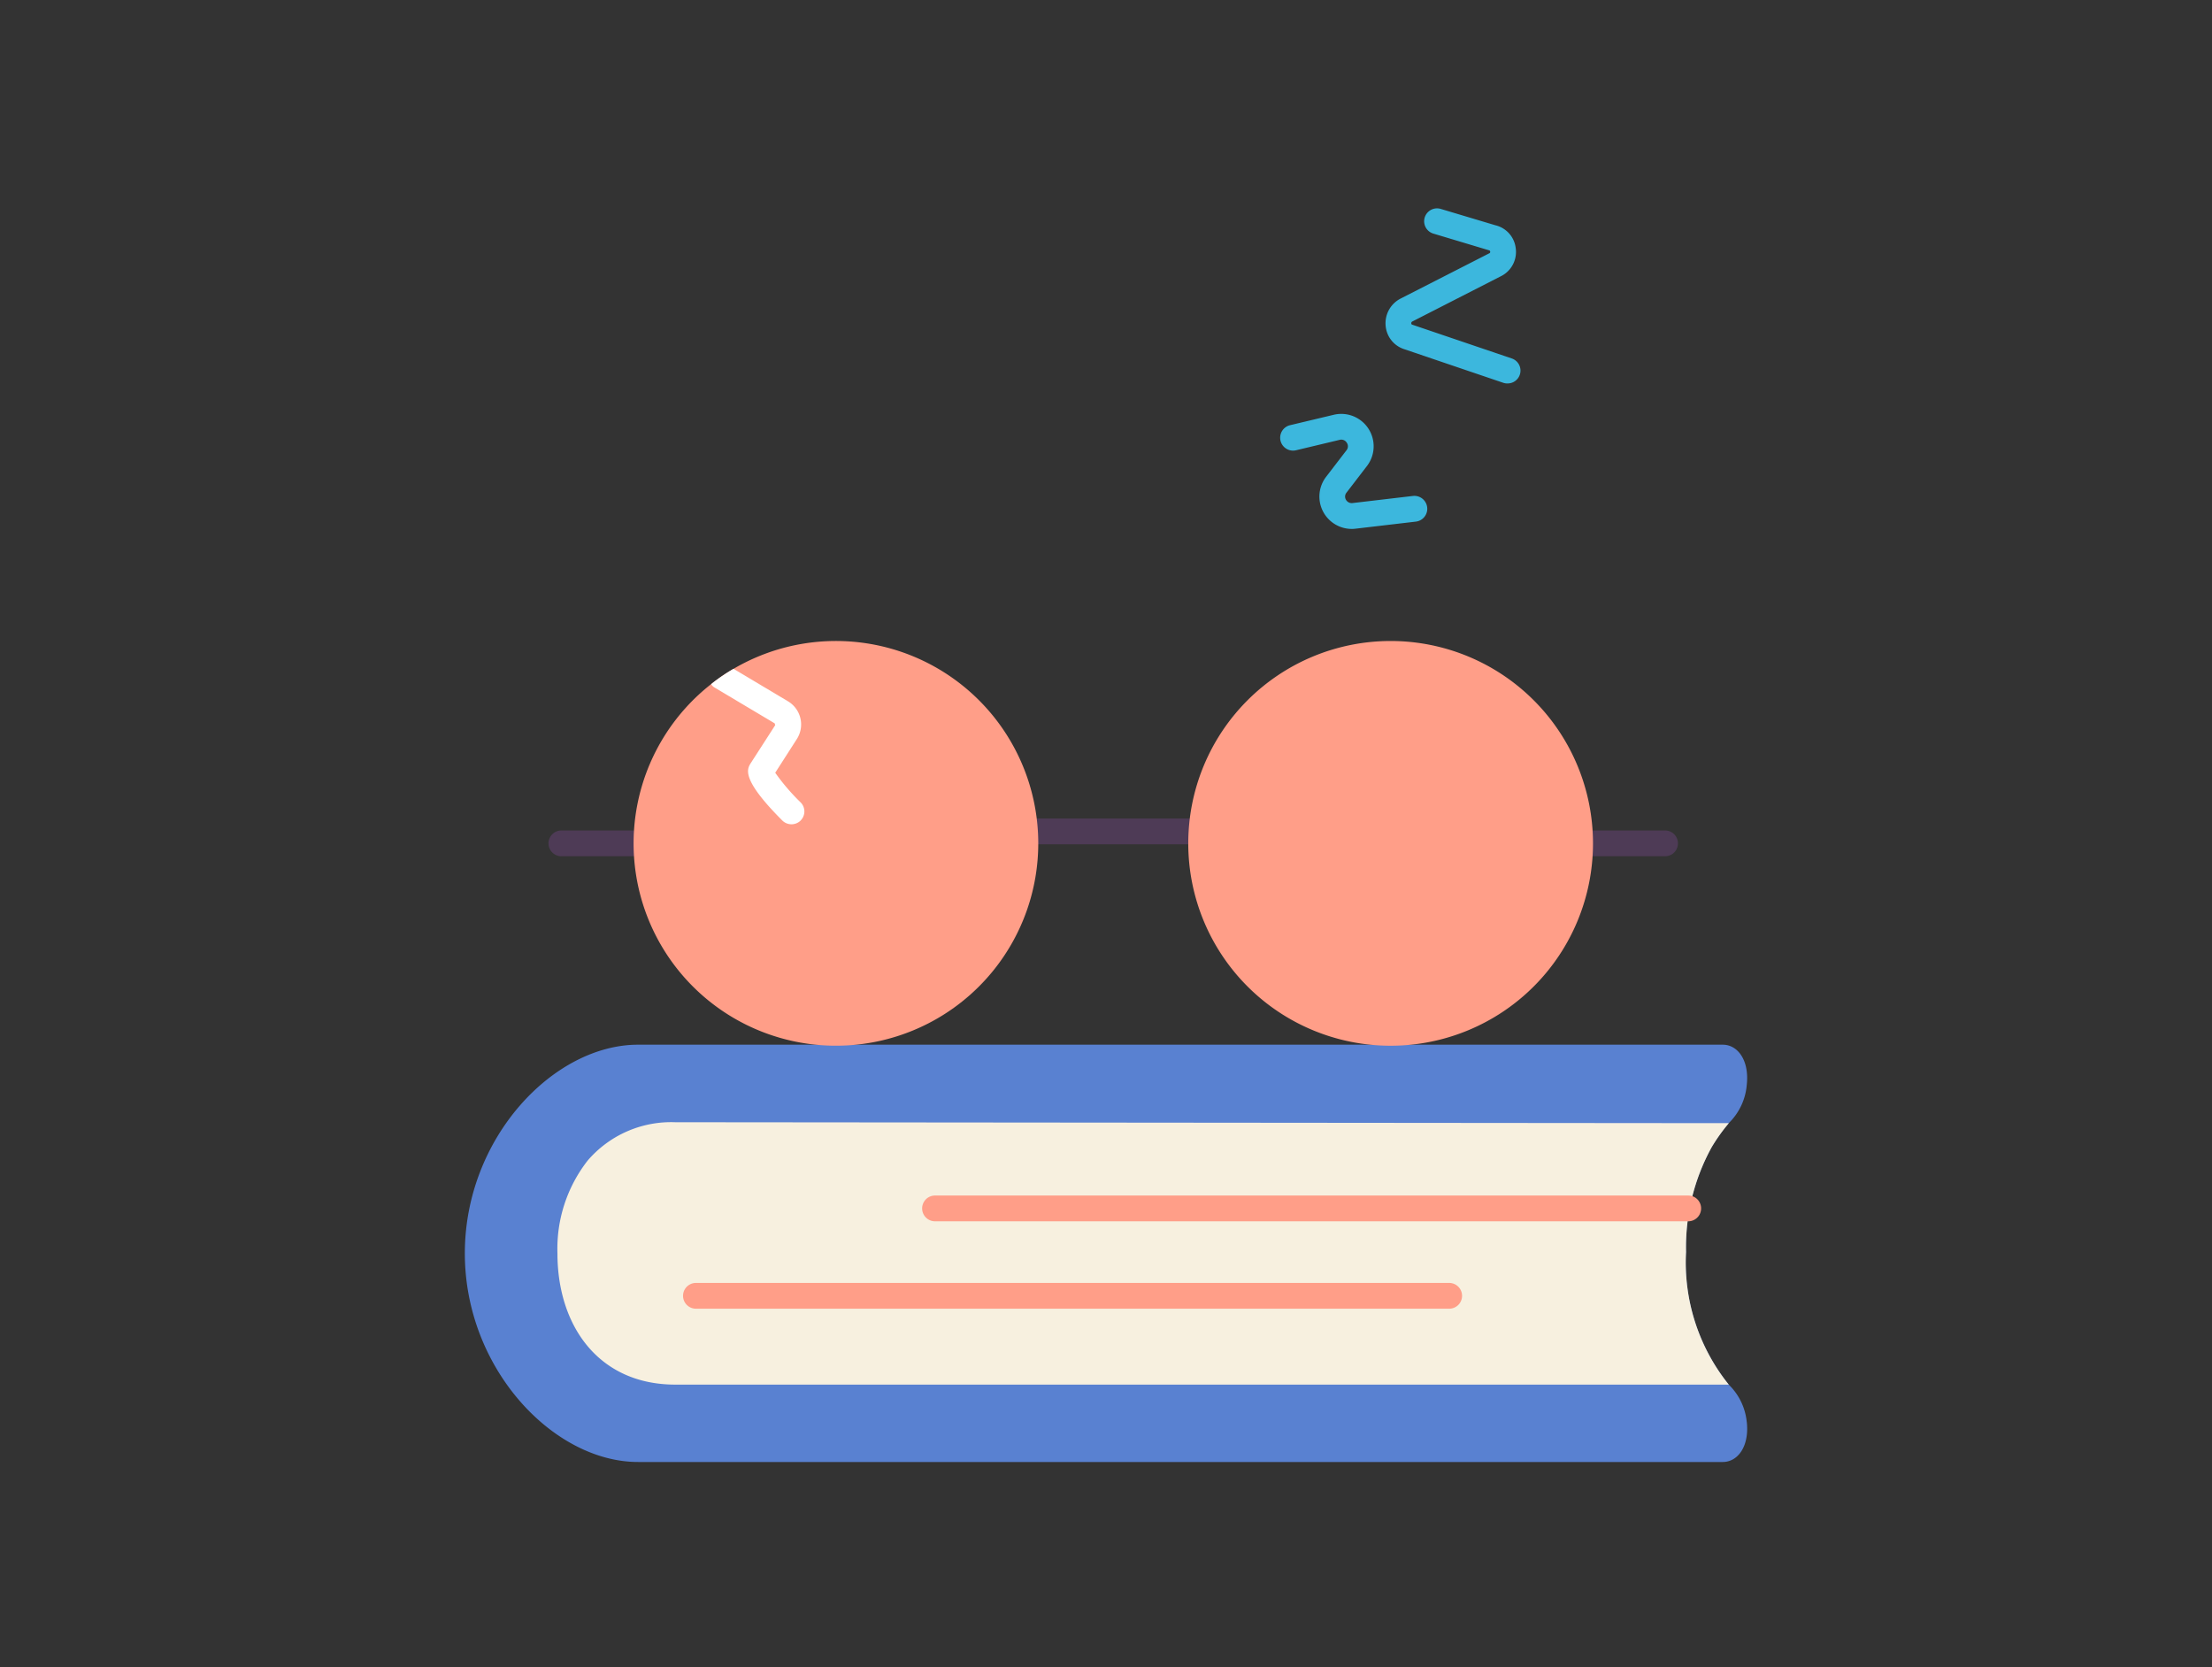 <svg xmlns="http://www.w3.org/2000/svg" xmlns:xlink="http://www.w3.org/1999/xlink" width="138" height="104" viewBox="0 0 138 104"><rect x="0" y="0" width="138" height="104" fill="#333333" stroke="none"/><defs><clipPath id="clip-path"><rect id="Rectangle_8254" data-name="Rectangle 8254" width="80" height="78.208" fill="none"></rect></clipPath></defs><g id="Group_7922" data-name="Group 7922" transform="translate(-651 -19)"><g id="Group_7914" data-name="Group 7914" transform="translate(680 32)"><g id="Group_7913" data-name="Group 7913" transform="translate(0 0)" clip-path="url(#clip-path)"><path id="Path_14120" data-name="Path 14120" d="M79.979,88.489c.157,1.5-.559,2.476-1.5,2.476H10.808C5.529,90.965,0,85.146,0,77.948S5.529,64.932,10.808,64.932H78.477c.943,0,1.659.984,1.5,2.485a3.767,3.767,0,0,1-1.127,2.41,11.16,11.16,0,0,0-1.076,1.51,12.941,12.941,0,0,0-1.592,6.521,12.154,12.154,0,0,0,2.668,8.28,3.766,3.766,0,0,1,1.127,2.352" transform="translate(0 -12.758)" fill="#5981d1"></path><path id="Path_14121" data-name="Path 14121" d="M77.6,79.04a12.942,12.942,0,0,1,1.593-6.521,11.1,11.1,0,0,1,1.076-1.51l-65.727-.058a6.861,6.861,0,0,0-5.47,2.393,8.938,8.938,0,0,0-1.884,5.787c0,4.52,2.568,8.189,7.355,8.189H80.264A12.158,12.158,0,0,1,77.6,79.04" transform="translate(-1.411 -13.94)" fill="#f7f0df"></path><path id="Path_14122" data-name="Path 14122" d="M83.3,78.249H36.309a.8.8,0,0,1,0-1.607H83.3a.8.8,0,0,1,0,1.607" transform="translate(-6.976 -15.058)" fill="#ff9e88"></path><path id="Path_14123" data-name="Path 14123" d="M53.674,48.977H44.282a.8.8,0,1,1,0-1.607h9.392a.8.8,0,0,1,0,1.607" transform="translate(-8.542 -9.307)" fill="#4e3b56"></path><path id="Path_14124" data-name="Path 14124" d="M11.8,49.907H7.3a.8.8,0,0,1,0-1.607h4.5a.8.8,0,0,1,0,1.607" transform="translate(-1.277 -9.49)" fill="#4e3b56"></path><path id="Path_14125" data-name="Path 14125" d="M91.891,49.907h-4.5a.8.8,0,0,1,0-1.607h4.5a.8.8,0,0,1,0,1.607" transform="translate(-17.012 -9.49)" fill="#4e3b56"></path><path id="Path_14126" data-name="Path 14126" d="M67.763,23.131a2.019,2.019,0,0,1-1.6-3.241l1.283-1.671a.392.392,0,0,0,.012-.468.4.4,0,0,0-.437-.178l-2.726.651a.8.8,0,1,1-.374-1.564l2.726-.65A2.021,2.021,0,0,1,68.723,19.2l-1.285,1.673a.389.389,0,0,0-.026.444.411.411,0,0,0,.411.2l3.759-.442a.8.8,0,0,1,.186,1.6l-3.748.44a2.149,2.149,0,0,1-.258.017" transform="translate(-12.438 -3.134)" fill="#3cb7dd"></path><path id="Path_14127" data-name="Path 14127" d="M79.081,10.922a.8.8,0,0,1-.258-.043l-6.187-2.1a1.674,1.674,0,0,1-1.148-1.483,1.726,1.726,0,0,1,.931-1.667L77.96,2.8a.086.086,0,0,0,.052-.1.089.089,0,0,0-.08-.087L74.466,1.573a.8.8,0,0,1,.461-1.54l3.408,1.02a1.665,1.665,0,0,1,1.271,1.434,1.689,1.689,0,0,1-.914,1.74L73.153,7.057a.112.112,0,0,0-.063.117.08.08,0,0,0,.061.082l6.188,2.1a.8.8,0,0,1-.258,1.564" transform="translate(-14.044 0)" fill="#3cb7dd"></path><path id="Path_14128" data-name="Path 14128" d="M38.348,46.211a12.623,12.623,0,1,1-20.41-9.932,11.02,11.02,0,0,1,1.4-.956A12.623,12.623,0,0,1,38.348,46.211" transform="translate(-2.574 -6.599)" fill="#ff9e88"></path><path id="Path_14129" data-name="Path 14129" d="M24.706,45.214a.815.815,0,0,1-1.141,0c-2.6-2.6-2.2-3.214-1.969-3.584l1.527-2.37c-.008,0-.032-.112-.04-.112l-3.736-2.226a.585.585,0,0,1-.225-.217,11.02,11.02,0,0,1,1.4-.956L23.9,37.765a1.683,1.683,0,0,1,.571,2.362l-1.35,2.105a13.086,13.086,0,0,0,1.583,1.848.8.8,0,0,1,0,1.133" transform="translate(-3.757 -7.024)" fill="#fff"></path><path id="Path_14130" data-name="Path 14130" d="M56.167,46.213A12.625,12.625,0,1,0,68.792,33.588,12.625,12.625,0,0,0,56.167,46.213" transform="translate(-11.035 -6.599)" fill="#ff9e88"></path><path id="Path_14131" data-name="Path 14131" d="M64.739,85.036H17.746a.8.8,0,0,1,0-1.607H64.739a.8.8,0,0,1,0,1.607" transform="translate(-3.329 -16.392)" fill="#ff9e88"></path></g></g><rect id="Rectangle_8272" data-name="Rectangle 8272" width="138" height="104" transform="translate(651 19)" fill="none"></rect></g></svg>